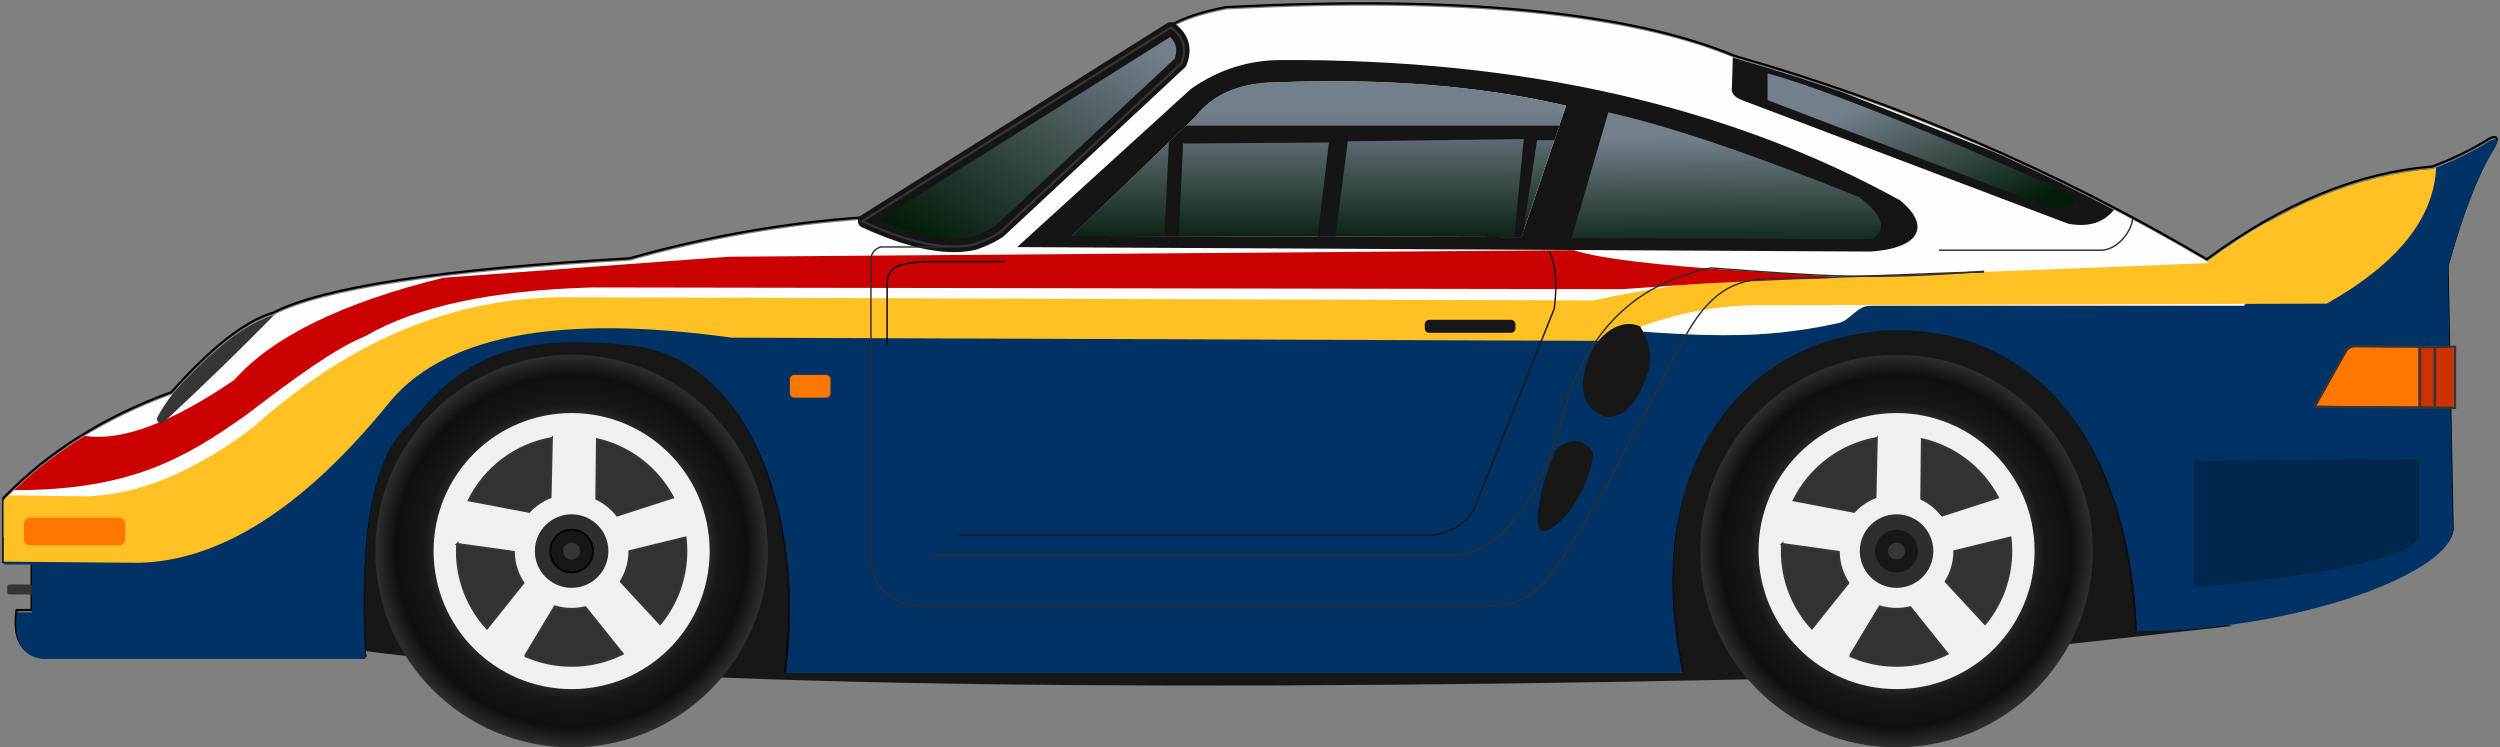 <?xml version="1.0" encoding="UTF-8"?>
<svg style="isolation:isolate" viewBox="0 0 1122.7 335.63" xmlns="http://www.w3.org/2000/svg">
<rect x="0" y="0" width="1122.7" height="335.63" fill="#808080" stroke="none"/>
<defs>
<clipPath id="h">
<rect width="1122.7" height="335.63"/>
</clipPath>
</defs>
<g clip-path="url(#h)">
<rect width="1122.7" height="335.63" fill-opacity="0"/>
<path d="m1002.7 281.08-216.72 24c-304.32 6.314-512.56 1.961-624.72-13.057l1.445-86.555 35.665-50.167 65.445-10.943 59.612 2.943 26.221 23.277 21.779 72 1.445 41.445 365.83 10.89 2.943-80s23.277-36.388 24.722-39.277c1.445-2.89 45.78-33.445 45.78-33.445l56.722-4.335 64 24.722s38.555 42.89 38.555 50.89 1.445 62.555 1.445 62.555l29.833 5.057z" fill="#171717" fill-rule="evenodd"/>
<path d="m163.95 294.86h-145.23c-9.231-1.367-12.987-8.334-11.267-20.902h6.774v-21.549h-12.732v-28.732c20.029-20.687 45.199-36.551 75.507-47.592 17.949-20.139 33.189-32.031 45.718-35.676 22.182-11.437 75.517-19.573 160-24.408 35.063-9.907 70.275-16.057 105.63-18.451 20.273 9.814 37.034 13.161 50.282 10.042l10.45-5.549 80.817-74.451c2.262-6.61 0.765-11.943-4.492-16 5.782-3.486 14.191-6.289 25.225-8.408 104.45-5.327 180.62 1.993 228.49 21.957 73.685 20.993 144.33 51.416 211.92 91.268 34.129-25.13 67.9-39.008 101.31-41.634 9.806-3.71 18.43-7.955 25.873-12.732 3.325-1.281 3.87 0.025 1.634 3.915-7.096 11.245-14.007 29.016-20.732 53.31l2.282 118.78c-4.499 19.932-73.057 44.324-141.96 44.324-3.02-76.106-38.366-133.96-106.04-135.18-69.958 0.408-118.02 60.351-97.874 154.04h-402.86c9.219-70.106-16-141.96-70.366-147.27-51.676-5.549-74.848 5.414-98.859 35.676-16.202 14.076-22.705 49.153-19.507 105.23z" fill="none" stroke="#000" stroke-linecap="square" stroke-miterlimit="3" vector-effect="non-scaling-stroke"/>
<path d="m1.682 253.47v-12.433c16.015 0.219 28.903 0.501 40.093 9e-3 0 0 0.402 0 0 0 12.295 0 22.93-2.074 32.67-5.62 3-1.069 5.985-2.325 9.008-3.798 51.404-24.667 78.568-89.264 144.92-89.314 127.13 0.05 198.8 0.41 325.94 0.36 52.222 0.05 82.115 4.012 134.34 3.962 49.084 0.05 86.78 9.658 136.49-1.44 5.882-0.987 8.499-7.874 14.772-7.924l167.82 5e-3c3.698-4.975 10.84-7.983 10.79-15.106l0.05-5.376c0.098-5.869 0.304-11.579 0-17.096 25.008-14.038 49.581-21.947 73.963-23.863 9.805-3.71 18.43-7.954 25.873-12.732 3.325-1.28 3.869 0.025 1.634 3.916-7.096 11.244-14.007 29.015-20.733 53.309l2.282 118.78c-4.499 19.932-73.056 44.324-141.96 44.324-3.02-76.106-38.366-133.96-106.04-135.18-69.958 0.408-118.02 60.352-97.873 154.04h-402.86c9.218-70.106-16-141.96-70.367-147.27-51.676-5.55-74.848 5.413-98.859 35.675-16.201 14.077-22.704 49.153-19.507 105.23h-145.22c-9.231-1.367-12.987-8.334-11.268-20.901h6.775v-21.55h-12.732z" fill="#003265" fill-rule="evenodd"/>
<path d="m991.23 117.47c9.141-6.731 18.257-12.655 27.347-17.771v17.096c-0.03 1.777-0.05 3.567-0.05 5.376 0 7.077-7.127 10.111-10.79 15.106l-167.82-5e-3c-6.368 0-8.812 6.872-14.772 7.924-49.718 11.048-87.414 1.44-136.49 1.44-52.222 0-82.115-3.962-134.34-3.962-127.13 0-198.8-0.36-325.94-0.36-40.528 0-66.08 23.715-93.116 49.348-21.831 20.698-37.242 32.863-51.807 39.966-2.921 1.401-5.919 2.674-9.008 3.798-10.103 3.6-20.359 5.079-32.67 5.62l-40.093-9e-3v-16.299c20.029-20.687 45.198-36.551 75.507-47.592 17.948-20.139 33.188-32.031 45.718-35.676 22.181-11.437 75.516-19.573 160-24.408 35.062-9.907 70.275-16.057 105.63-18.451 20.272 9.814 37.033 13.162 50.281 10.042l10.451-5.549 80.817-74.451c2.262-6.61 0.764-11.943-4.493-16 5.783-3.486 14.192-6.289 25.225-8.408 104.45-5.327 180.62 1.993 228.49 21.958 73.685 20.992 144.33 51.416 211.92 91.267z" fill="#fefefe" fill-rule="evenodd"/>
<clipPath id="j">
<path d="m991.23 117.47c9.141-6.731 18.257-12.655 27.347-17.771v17.096c-0.03 1.777-0.05 3.567-0.05 5.376 0 7.077-7.127 10.111-10.79 15.106l-167.82-5e-3c-6.368 0-8.812 6.872-14.772 7.924-49.718 11.048-87.414 1.44-136.49 1.44-52.222 0-82.115-3.962-134.34-3.962-127.13 0-198.8-0.36-325.94-0.36-40.528 0-66.08 23.715-93.116 49.348-21.831 20.698-37.242 32.863-51.807 39.966-2.921 1.401-5.919 2.674-9.008 3.798-10.103 3.6-20.359 5.079-32.67 5.62l-40.093-9e-3v-16.299c20.029-20.687 45.198-36.551 75.507-47.592 17.948-20.139 33.188-32.031 45.718-35.676 22.181-11.437 75.516-19.573 160-24.408 35.062-9.907 70.275-16.057 105.63-18.451 20.272 9.814 37.033 13.162 50.281 10.042l10.451-5.549 80.817-74.451c2.262-6.61 0.764-11.943-4.493-16 5.783-3.486 14.192-6.289 25.225-8.408 104.45-5.327 180.62 1.993 228.49 21.958 73.685 20.992 144.33 51.416 211.92 91.267z" fill="#fefefe" fill-rule="evenodd"/>
</clipPath>
<g clip-path="url(#j)" fill-rule="evenodd">
<path d="m778.27 21.966-0.5 17c-0.535 2.62 0.965 4.62 4.5 6l146.5 55.5c10.815 1.994 18.482-1.34 23-10l-173.5-68.5z" fill="#151515"/>
<linearGradient id="g" x1="-.02" x2=".933" y1="-.051" y2=".889" gradientTransform="matrix(137.99 0 0 61 793.77 32.966)" gradientUnits="userSpaceOnUse">
<stop stop-color="#747f8c" offset=".317"/>
<stop stop-color="#031c09" offset="1"/>
</linearGradient>
<path d="m793.77 32.966v12l128.5 49c9.223-0.431 11.724-2.764 7.5-7-71.521-31.786-117-49-136-54z" fill="url(#g)"/>
</g>
<path d="m991.11 118.19 0.206-0.782c34.1-25.093 67.844-38.951 101.23-41.575l1.463-0.561c-1.013 22.815-17.387 43.177-49.119 61.085l-256 0.722c-22.307 0.059-44.845 5.392-67.612 16l-392.72-1.444c-78.867-10.923-130.5-0.738-154.89 30.555-37.741 46.112-74.834 69.631-111.28 70.555l-60.701-0.524v-27.486c0.748-0.773 1.503-1.539 2.265-2.298l34.436 0.475c23.834-0.62 49.039-11.046 75.612-31.277 43.344-38.896 90.141-58.286 140.39-58.168l461.06 1.445c13.848-2.961 26.854-5.246 39.013-6.853l41.181-2.855c3.168 0.021 6.25 0.109 9.251 0.263l186.22-7.277z" fill="#ffc123"/>
<path d="m6.339 220.1c9.522-9.129 20.12-17.25 31.794-24.36 16.49 2.545 38.871-5.842 67.14-25.163 17.148-19.377 48.426-34.655 93.833-45.832l128-9.445 379.61-2.943c25.748 8.421 113.57 10.622 119.66 12.388q-54.597 1.94-71.921 3.314l-25.902 1.796-462.56-0.776c-45.112 1.276-79.058 8.554-101.83 21.833-13.75 5.512-31.668 18.762-53.771 35.547-27.678 19.678-52.507 33.767-104.05 33.641z" fill="#cb0000"/>
<linearGradient id="f" x1="1.284" x2=".171" y1="-.286" y2=".965" gradientTransform="matrix(142.96 0 0 97.302 388.25 12.924)" gradientUnits="userSpaceOnUse">
<stop stop-color="#747f8c" offset=".317"/>
<stop stop-color="#031c09" offset="1"/>
</linearGradient>
<path d="m388.25 99.299 137.5-86.375c5.29 3.891 6.735 8.953 4.335 15.187l-81.355 75.794c-2.658 1.816-6.318 3.579-10.98 5.29-12.338 2.926-28.837-0.373-49.497-9.896z" fill="url(#f)"/>
<path d="m386.65 96.754 137.5-86.37c1.04-0.65 2.37-0.61 3.36 0.11 1.02 0.74 1.96 1.58 2.82 2.49 0.82 0.88 1.53 1.85 2.12 2.9 1.16 2.06 1.76 4.38 1.76 6.74-0.01 1.1-0.12 2.19-0.35 3.27-0.24 1.13-0.56 2.23-0.98 3.31-0.17 0.42-0.42 0.8-0.75 1.1l-81.36 75.8c-0.11 0.1-0.24 0.2-0.37 0.29-1.64 1.1-3.35 2.07-5.13 2.91-2.18 1.03-4.4 1.96-6.67 2.77-3.36 0.79-6.81 1.18-10.26 1.15-3.04-0.01-6.08-0.25-9.09-0.72-3.35-0.51-6.66-1.22-9.92-2.12-3.63-1-7.22-2.17-10.74-3.5-3.93-1.48-7.8-3.1-11.6-4.86-1-0.47-1.66-1.44-1.73-2.54-0.07-1.09 0.46-2.14 1.39-2.73zm7.97 2.09 130.87-82.22c0.16 0.15 0.31 0.3 0.45 0.46 0.5 0.53 0.93 1.12 1.29 1.75 0.64 1.15 0.98 2.45 0.98 3.77-0.01 0.69-0.08 1.38-0.22 2.06-0.13 0.59-0.28 1.17-0.48 1.74l-80.65 75.14c-1.33 0.88-2.72 1.66-4.16 2.33-1.89 0.91-3.83 1.72-5.8 2.44-2.8 0.63-5.66 0.93-8.52 0.91-2.76-0.01-5.5-0.23-8.22-0.65-3.11-0.47-6.2-1.13-9.23-1.97-3.46-0.95-6.87-2.06-10.22-3.33-2.05-0.77-4.08-1.58-6.09-2.43z" fill="#151515" fill-rule="evenodd"/>
<path d="m1057.2 155.92 28.826 0.187-8e-3 26.475-45.816-0.355 13.867-24.676c0.933-1.013 2.55-1.813 3.131-1.631z" fill="#fe7700" fill-rule="evenodd"/>
<path d="m1102 182.71-15.982-0.124 8e-3 -26.475 15.974 0.103v26.496z" fill="#cb3200" fill-rule="evenodd"/>
<clipPath id="i">
<path d="m1102 182.71-15.982-0.124 8e-3 -26.475 15.974 0.103v26.496z" fill="#cb3200" fill-rule="evenodd"/>
</clipPath>
<g clip-path="url(#i)" fill="#373535">
<path d="m1092.8 154.72h1.254v31h-1.254v-31z"/>
<path d="m1086.3 154.72h0.999v30.246h-0.999v-30.246z"/>
</g>
<path d="m10.773 235.3c0-1.565 1.269-2.834 2.834-2.834h39.831c1.566 0 2.835 1.269 2.835 2.834v6.831c0 1.566-1.269 2.835-2.835 2.835h-39.831c-1.565 0-2.834-1.269-2.834-2.835v-6.831z" fill="#fe7700"/>
<path d="m4.273 262.47h10.024l-0.046 4.5h-9.978c-0.552 0-1-0.448-1-1v-2.5c0-0.552 0.448-1 1-1z" fill="#373535"/>
<path d="m456.77 110.97 78-71c12.075-8.524 25.408-12.857 40-13 108.48-0.611 201.32 20.39 278.5 63 14.282 11.757 8.5 21.5-13 23l-383.5-2z" fill="#151515" fill-rule="evenodd"/>
<linearGradient id="e" x2="1" y1=".502" y2=".502" gradientTransform="matrix(222 0 0 70.008 481.27 36.458)" gradientUnits="userSpaceOnUse">
<stop stop-color="#fff" offset="0"/>
<stop stop-color="#85868a" offset="1e-6"/>
<stop stop-color="#929397" offset=".1"/>
<stop stop-color="#9fa0a3" offset=".2"/>
<stop stop-color="#abacaf" offset=".3"/>
<stop stop-color="#b7b8bb" offset=".4"/>
<stop stop-color="#c4c4c6" offset=".5"/>
<stop stop-color="#d0d0d2" offset=".6"/>
<stop stop-color="#dcdcdd" offset=".7"/>
<stop stop-color="#e7e8e9" offset=".8"/>
<stop stop-color="#f3f3f4" offset=".9"/>
<stop stop-color="#fff" offset="1"/>
<stop stop-color="#fff" offset="1"/>
</linearGradient>
<path d="m481.27 105.97 55.5-53.5c7.91-10.19 20.077-15.356 36.5-15.5 48.317-1.915 91.652 1.585 130 10.5l-20 59-202-0.5z" fill="url(#e)"/>
<linearGradient id="d" x1=".353" x2=".35" y1="-.207" y2="1.069" gradientTransform="matrix(222 0 0 70.008 481.27 36.458)" gradientUnits="userSpaceOnUse">
<stop stop-color="#747f8c" offset=".317"/>
<stop stop-color="#031c09" offset="1"/>
</linearGradient>
<path d="m481.27 105.97 55.5-53.5c7.91-10.19 20.077-15.356 36.5-15.5 48.317-1.915 91.652 1.585 130 10.5l-20 59-202-0.5z" fill="url(#d)"/>
<linearGradient id="c" x1=".343" x2=".371" y1="-.247" y2="1.156" gradientTransform="matrix(138.95 0 0 57 705.77 50.466)" gradientUnits="userSpaceOnUse">
<stop stop-color="#747f8c" offset=".317"/>
<stop stop-color="#031c09" offset="1"/>
</linearGradient>
<path d="m722.27 50.466-16.5 56.5 135 0.5c6.807-4.555 4.807-10.888-6-19-47.935-19.317-85.437-31.984-112.5-38z" fill="url(#c)"/>
<path d="m722.27 50.466-16.5 56.5 135 0.5c6.807-4.555 4.807-10.888-6-19-47.935-19.317-85.437-31.984-112.5-38z" fill="none"/>
<path d="m524.92 63.896 7.708-7.43h167.6l-2.203 6.5h-7.746l-6.31 41.464-0.69 2.036-3.257-8e-3 4.257-43.992-79 1-5.522 42.794-8.032-0.02 5.054-42.274-65.5 0.5-1.892 41.619-6.493-0.016 2.028-42.173z" fill="#151515"/>
<path d="m425.27 110.91h-29.833c-2.56 0.92-4.005 2.623-4.334 5.11v136.72c1.336 10.647 8.114 17.185 20.334 19.612h256.72c25.818-0.78 29.943-17.235 52.388-52.335l36.334-69.11c10.221-18.167 20.893-26.031 38.749-25.708 36.253-0.614 74.248-2.687 95.084-3.036" fill="none" stroke="#2e2e2e" stroke-linecap="square" stroke-miterlimit="3" stroke-width=".65" vector-effect="non-scaling-stroke"/>
<path d="m695.83 113.08c2.842 5.949 3.564 14.449 2.168 25.498l-34.89 87.278c-2.933 7.894-9.488 12.728-19.666 14.502h-213.06" fill="none" stroke="#171717" stroke-linecap="square" stroke-miterlimit="3" stroke-width=".65" vector-effect="non-scaling-stroke"/>
<path d="m525.8 11.716 0.548 0.403c5.662 4.164 7.234 9.707 4.676 16.352l-0.083 0.215-81.578 76.002c-2.816 1.923-6.56 3.72-11.263 5.446-12.784 3.038-29.54-0.376-50.26-9.927l-1.677-0.773 139.64-87.718zm-137.54 87.583 137.5-86.375c5.29 3.891 6.735 8.953 4.335 15.187l-81.355 75.794c-2.658 1.816-6.318 3.579-10.98 5.29-12.338 2.926-28.837-0.373-49.497-9.896z" fill="#373535" fill-rule="evenodd"/>
<path d="m450.72 117.47h-34.167c-13.833 0.723-18.89 2.168-18.168 12.388v24.722" fill="none" stroke="#000" stroke-linecap="square" stroke-miterlimit="3" stroke-width=".65" vector-effect="non-scaling-stroke"/>
<path d="m639.83 145.63c0-1.105 0.896-2 2-2h36.723c1.104 0 2 0.895 2 2v1.832c0 1.105-0.896 2-2 2h-36.723c-1.104 0-2-0.895-2-2v-1.832z" fill="#171717"/>
<path d="m419.44 249.08h233.44c24.339-0.843 41.408-30.319 51.666-72 11.084-29.892 30.315-49.83 63.823-56.753 50.298 3.781 70.773 5.404 122.34 1.529" fill="none" stroke="#2e2e2e" stroke-linecap="square" stroke-miterlimit="3" stroke-width=".65" vector-effect="non-scaling-stroke"/>
<path d="m871.11 112.36h72.722c7.209-0.288 13.285-8.436 13.833-13.78" fill="none" stroke="#2e2e2e" stroke-linecap="square" stroke-miterlimit="3" stroke-width=".65" vector-effect="non-scaling-stroke"/>
<path d="m698.72 201.85c6.719-5.436 12.293-4.955 16.722 1.445-0.694 8.888-4.565 18.092-11.612 27.612-9.717 10.4-14.087 10.16-13.11-0.722 1.037-6.767 1.157-11.705 8-28.335z" fill="#171717" fill-rule="evenodd"/>
<path d="m712.55 163.3c-4.006 12.418-1.099 20.418 8.722 24 8.573 0.351 15.111-7.168 19.612-22.555 1.108-9.894-3.228-16.237-4.334-18.168-10.272-4.583-21.322 6.185-24 16.723z" fill="#171717" fill-rule="evenodd"/>
<path d="m985.27 206.91v56.723c59.402-5.178 93.107-12.438 101.11-21.78v-35.665l-101.11 0.722z" fill="#01274d" fill-rule="evenodd"/>
<path d="m354.71 170.35c0-1.105 0.895-2 2-2h14.237c1.105 0 2 0.895 2 2v6.237c0 1.104-0.895 2-2 2h-14.237c-1.105 0-2-0.896-2-2v-6.237z" fill="#fe7700"/>
<path d="m70.438 187.85c1.82-3.56 4.334-7.423 7.542-11.588 17.606-19.603 32.582-31.201 44.927-34.792l0.471-0.24c-15.069 15.358-31.771 31.573-50.105 48.645-2.835 0.81-2.835-2.025-2.835-2.025z" fill="#373535"/>
<radialGradient id="b" cx=".5" cy=".5" r=".5" gradientTransform="matrix(176.3 0 0 176.3 763.55 159.33)" gradientUnits="userSpaceOnUse">
<stop stop-color="#fff" offset="0"/>
<stop stop-color="#fff" offset="1e-6"/>
<stop stop-color="#171717" offset=".752"/>
<stop stop-color="#0e0e0e" offset=".896"/>
<stop stop-color="#2e2e2e" offset="1"/>
</radialGradient>
<path d="m789.72 247.48c0-34.234 27.752-61.986 61.986-61.986 34.235 0 61.986 27.752 61.986 61.986 0 34.235-27.751 61.986-61.986 61.986-34.234 0-61.986-27.751-61.986-61.986zm-26.166 0c0-48.686 39.466-88.152 88.152-88.152s88.153 39.466 88.153 88.152-39.467 88.153-88.153 88.153-88.152-39.467-88.152-88.153z" fill="url(#b)"/>
<path d="m1054.1 157.55c0.933-1.013 2.55-1.813 3.131-1.631l44.8 0.29v26.496l-61.798-0.479 13.867-24.676zm-15.569 25.663 14.751-26.249c0.926-1.054 3.009-2.387 4.248-1.999l45.501 0.249v28.498l-64.5-0.499z" fill="#373535" fill-rule="evenodd"/>
<radialGradient id="a" cx=".5" cy=".5" r=".5" gradientTransform="matrix(176.3 0 0 176.3 168.55 159.33)" gradientUnits="userSpaceOnUse">
<stop stop-color="#fff" offset="0"/>
<stop stop-color="#fff" offset="1e-6"/>
<stop stop-color="#171717" offset=".752"/>
<stop stop-color="#0e0e0e" offset=".896"/>
<stop stop-color="#2e2e2e" offset="1"/>
</radialGradient>
<path d="m194.72 247.48c0-34.234 27.752-61.986 61.986-61.986 34.235 0 61.986 27.752 61.986 61.986 0 34.235-27.751 61.986-61.986 61.986-34.234 0-61.986-27.751-61.986-61.986zm-26.166 0c0-48.686 39.466-88.152 88.152-88.152s88.153 39.466 88.153 88.152-39.467 88.153-88.153 88.153-88.152-39.467-88.152-88.153z" fill="url(#a)"/>
<path d="m194.72 247.48c0-34.234 27.752-61.986 61.986-61.986 34.235 0 61.986 27.752 61.986 61.986 0 34.235-27.751 61.986-61.986 61.986-34.234 0-61.986-27.751-61.986-61.986z" fill="#f0f0f0"/>
<path d="m240.19 247.48c0-9.12 7.393-16.513 16.513-16.513 9.121 0 16.514 7.393 16.514 16.513 0 9.121-7.393 16.514-16.514 16.514-9.12 0-16.513-7.393-16.513-16.514z" fill="#2e2e2e"/>
<path d="m247.11 247.48c0-5.3 4.296-9.596 9.596-9.596 5.301 0 9.597 4.296 9.597 9.596s-4.296 9.597-9.597 9.597c-5.3 0-9.596-4.297-9.596-9.597z" fill="#171717" stroke="#000" stroke-linecap="square" stroke-miterlimit="3" stroke-width=".85" vector-effect="non-scaling-stroke"/>
<path d="m252.88 247.48c0-2.109 1.71-3.819 3.819-3.819 2.11 0 3.82 1.71 3.82 3.819 0 2.11-1.71 3.82-3.82 3.82-2.109 0-3.819-1.71-3.819-3.82z" fill="#373535"/>
<path d="m205.34 244.34 25.354 3.559c0.08 5.128 1.645 9.897 4.283 13.894l-16.288 20.37c-8.35-9.148-13.443-21.32-13.443-34.682 0-1.054 0.032-2.102 0.094-3.141zm30.505 50.196 13.329-22.147c2.384 0.719 4.912 1.106 7.53 1.106 2.126 0 4.193-0.255 6.17-0.736l16.694 20.835c-6.888 3.422-14.651 5.346-22.864 5.346-7.425 0-14.483-1.573-20.859-4.404zm42.99-33.374c2.448-3.952 3.867-8.609 3.883-13.596l25.094-6.124c0.232 1.981 0.351 3.996 0.351 6.039 0 12.417-4.398 23.807-11.721 32.697l-17.607-19.016zm23.346-37.783-24.987 8.072c-2.48-3.165-5.676-5.74-9.345-7.482l0.288-26.672c14.768 3.351 27.124 13.052 34.044 26.082zm-54.401-26.585-0.598 26.471c-3.662 1.441-6.919 3.689-9.551 6.525l-27.057-5.137c7.146-14.413 20.847-24.999 37.206-27.859z" fill="#323232"/>
<path d="m205.34 244.34 25.354 3.559c0.08 5.128 1.645 9.897 4.283 13.894l-16.288 20.37c-8.35-9.148-13.443-21.32-13.443-34.682 0-1.054 0.032-2.102 0.094-3.141zm30.505 50.196 13.329-22.147c2.384 0.719 4.912 1.106 7.53 1.106 2.126 0 4.193-0.255 6.17-0.736l16.694 20.835c-6.888 3.422-14.651 5.346-22.864 5.346-7.425 0-14.483-1.573-20.859-4.404zm42.99-33.374c2.448-3.952 3.867-8.609 3.883-13.596l25.094-6.124c0.232 1.981 0.351 3.996 0.351 6.039 0 12.417-4.398 23.807-11.721 32.697l-17.607-19.016zm23.346-37.783-24.987 8.072c-2.48-3.165-5.676-5.74-9.345-7.482l0.288-26.672c14.768 3.351 27.124 13.052 34.044 26.082zm-54.401-26.585-0.598 26.471c-3.662 1.441-6.919 3.689-9.551 6.525l-27.057-5.137c7.146-14.413 20.847-24.999 37.206-27.859z" fill="none" fill-rule="evenodd" stroke="#373535" stroke-linecap="square" stroke-miterlimit="3" vector-effect="non-scaling-stroke"/>
<path d="m789.72 247.48c0-34.234 27.752-61.986 61.986-61.986 34.235 0 61.986 27.752 61.986 61.986 0 34.235-27.751 61.986-61.986 61.986-34.234 0-61.986-27.751-61.986-61.986z" fill="#f0f0f0"/>
<path d="m835.19 247.48c0-9.12 7.393-16.513 16.513-16.513 9.121 0 16.514 7.393 16.514 16.513 0 9.121-7.393 16.514-16.514 16.514-9.12 0-16.513-7.393-16.513-16.514z" fill="#2e2e2e"/>
<path d="m842.11 247.48c0-5.3 4.296-9.596 9.596-9.596 5.301 0 9.597 4.296 9.597 9.596s-4.296 9.597-9.597 9.597c-5.3 0-9.596-4.297-9.596-9.597z" fill="#171717"/>
<path d="m847.88 247.48c0-2.109 1.71-3.819 3.819-3.819 2.11 0 3.82 1.71 3.82 3.819 0 2.11-1.71 3.82-3.82 3.82-2.109 0-3.819-1.71-3.819-3.82z" fill="#373535"/>
<path d="m800.34 244.34 25.353 3.559c0.081 5.128 1.646 9.897 4.284 13.894l-16.288 20.37c-8.351-9.148-13.443-21.32-13.443-34.682 0-1.054 0.032-2.102 0.094-3.141zm30.505 50.196 13.329-22.147c2.384 0.719 4.912 1.106 7.53 1.106 2.126 0 4.192-0.255 6.17-0.736l16.694 20.835c-6.888 3.422-14.651 5.346-22.864 5.346-7.425 0-14.483-1.573-20.859-4.404zm42.99-33.374c2.448-3.952 3.867-8.609 3.883-13.596l25.094-6.124c0.232 1.981 0.351 3.996 0.351 6.039 0 12.417-4.398 23.807-11.721 32.697l-17.607-19.016zm23.345-37.783-24.986 8.072c-2.48-3.165-5.676-5.74-9.345-7.482l0.288-26.672c14.768 3.351 27.124 13.052 34.043 26.082zm-54.4-26.585-0.598 26.471c-3.662 1.441-6.919 3.689-9.55 6.525l-27.058-5.137c7.146-14.413 20.847-24.999 37.206-27.859z" fill="#323232"/>
<path d="m800.34 244.34 25.353 3.559c0.081 5.128 1.646 9.897 4.284 13.894l-16.288 20.37c-8.351-9.148-13.443-21.32-13.443-34.682 0-1.054 0.032-2.102 0.094-3.141zm30.505 50.196 13.329-22.147c2.384 0.719 4.912 1.106 7.53 1.106 2.126 0 4.192-0.255 6.17-0.736l16.694 20.835c-6.888 3.422-14.651 5.346-22.864 5.346-7.425 0-14.483-1.573-20.859-4.404zm42.99-33.374c2.448-3.952 3.867-8.609 3.883-13.596l25.094-6.124c0.232 1.981 0.351 3.996 0.351 6.039 0 12.417-4.398 23.807-11.721 32.697l-17.607-19.016zm23.345-37.783-24.986 8.072c-2.48-3.165-5.676-5.74-9.345-7.482l0.288-26.672c14.768 3.351 27.124 13.052 34.043 26.082zm-54.4-26.585-0.598 26.471c-3.662 1.441-6.919 3.689-9.55 6.525l-27.058-5.137c7.146-14.413 20.847-24.999 37.206-27.859z" fill="none" fill-rule="evenodd" stroke="#373535" stroke-linecap="square" stroke-miterlimit="3" vector-effect="non-scaling-stroke"/>
</g>
</svg>
